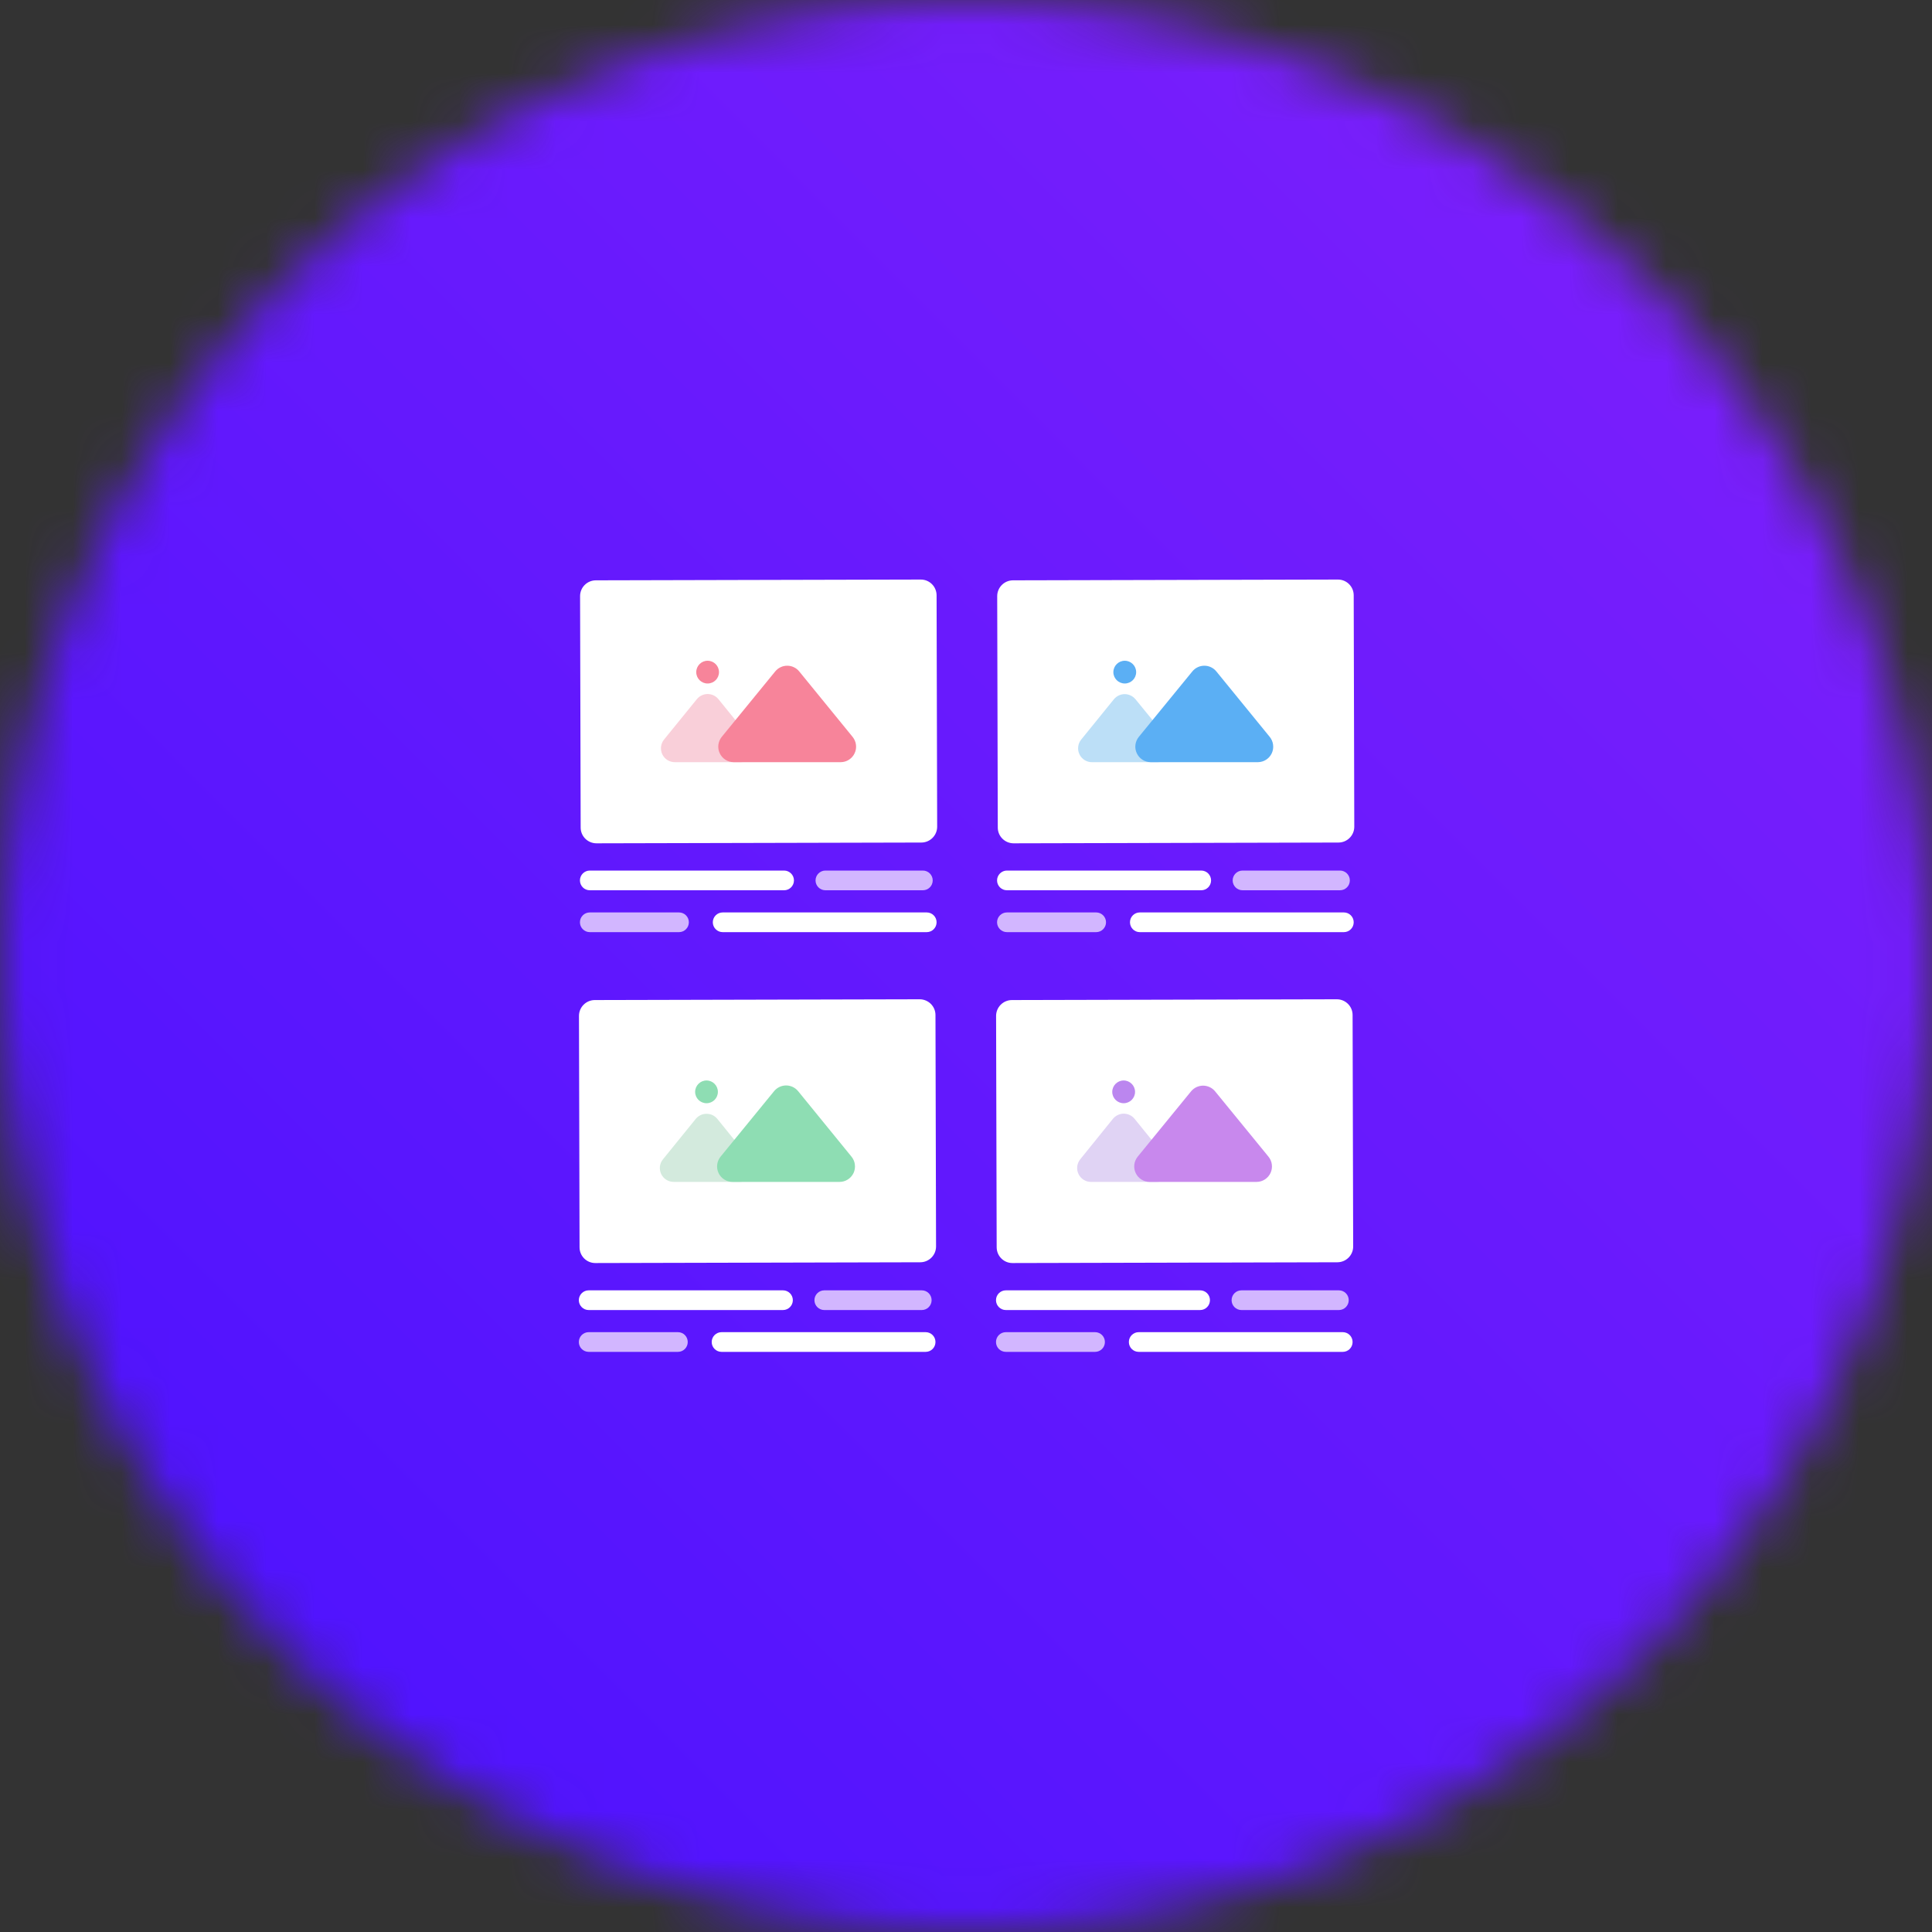 <svg width="40" height="40" viewBox="0 0 40 40" fill="none" xmlns="http://www.w3.org/2000/svg">
<rect x="0" y="0" width="40" height="40" fill="#333333" stroke="none"/>
<mask id="mask0_104_322" style="mask-type:alpha" maskUnits="userSpaceOnUse" x="0" y="0" width="40" height="40">
<circle cx="20" cy="20" r="20" fill="#D9D9D9"/>
</mask>
<g mask="url(#mask0_104_322)">
<path d="M40.33 -0.33H-0.33V40.33H40.33V-0.33Z" fill="url(#paint0_linear_104_322)"/>
<path d="M19.063 11.999L12.336 12.015C12.155 12.016 12.009 12.162 12.01 12.343L12.022 17.134C12.022 17.314 12.169 17.46 12.35 17.46L19.076 17.444C19.257 17.443 19.403 17.296 19.403 17.116L19.391 12.325C19.39 12.144 19.244 11.998 19.063 11.999Z" fill="white"/>
<path d="M16.234 18.024H12.211C12.098 18.024 12.007 18.116 12.007 18.228C12.007 18.341 12.098 18.432 12.211 18.432H16.234C16.346 18.432 16.438 18.341 16.438 18.228C16.438 18.116 16.346 18.024 16.234 18.024Z" fill="white"/>
<path d="M19.107 18.024H17.089C16.977 18.024 16.885 18.116 16.885 18.228C16.885 18.341 16.977 18.432 17.089 18.432H19.107C19.22 18.432 19.311 18.341 19.311 18.228C19.311 18.116 19.22 18.024 19.107 18.024Z" fill="#D2B6FF"/>
<path d="M14.058 18.891H12.211C12.098 18.891 12.007 18.982 12.007 19.095C12.007 19.207 12.098 19.299 12.211 19.299H14.058C14.171 19.299 14.262 19.207 14.262 19.095C14.262 18.982 14.171 18.891 14.058 18.891Z" fill="#D2B6FF"/>
<path d="M19.187 18.891H14.962C14.85 18.891 14.758 18.982 14.758 19.095C14.758 19.207 14.85 19.299 14.962 19.299H19.187C19.299 19.299 19.391 19.207 19.391 19.095C19.391 18.982 19.299 18.891 19.187 18.891Z" fill="white"/>
<path d="M14.428 14.475L13.748 15.312C13.714 15.354 13.693 15.405 13.686 15.459C13.68 15.513 13.689 15.568 13.712 15.617C13.736 15.666 13.772 15.707 13.818 15.736C13.864 15.765 13.918 15.78 13.972 15.78H15.331C15.385 15.78 15.438 15.765 15.484 15.736C15.53 15.707 15.567 15.665 15.59 15.616C15.613 15.567 15.622 15.513 15.616 15.459C15.609 15.405 15.588 15.354 15.553 15.312L14.874 14.475C14.847 14.442 14.813 14.415 14.774 14.397C14.736 14.379 14.694 14.369 14.651 14.369C14.608 14.369 14.566 14.379 14.527 14.397C14.489 14.415 14.455 14.442 14.428 14.475Z" fill="#F9CFD9"/>
<path d="M16.05 13.901L14.943 15.256C14.905 15.303 14.881 15.36 14.873 15.42C14.866 15.48 14.875 15.54 14.901 15.595C14.927 15.65 14.967 15.696 15.018 15.729C15.069 15.762 15.128 15.779 15.188 15.78H17.407C17.468 15.779 17.527 15.762 17.577 15.729C17.628 15.696 17.669 15.65 17.694 15.595C17.72 15.54 17.73 15.48 17.722 15.42C17.715 15.36 17.69 15.303 17.652 15.256L16.547 13.901C16.517 13.864 16.479 13.834 16.436 13.814C16.393 13.793 16.346 13.783 16.298 13.783C16.251 13.783 16.204 13.793 16.161 13.814C16.118 13.834 16.08 13.864 16.05 13.901Z" fill="#F7849A"/>
<path d="M14.65 14.151C14.781 14.151 14.886 14.046 14.886 13.916C14.886 13.786 14.781 13.68 14.65 13.68C14.52 13.68 14.415 13.786 14.415 13.916C14.415 14.046 14.52 14.151 14.65 14.151Z" fill="#F7849A"/>
<path d="M27.699 11.999L20.972 12.015C20.792 12.016 20.646 12.162 20.646 12.343L20.658 17.134C20.658 17.314 20.805 17.46 20.986 17.46L27.713 17.444C27.893 17.443 28.039 17.296 28.039 17.116L28.027 12.325C28.027 12.144 27.88 11.998 27.699 11.999Z" fill="white"/>
<path d="M24.87 18.024H20.847C20.735 18.024 20.643 18.116 20.643 18.228C20.643 18.341 20.735 18.432 20.847 18.432H24.87C24.983 18.432 25.074 18.341 25.074 18.228C25.074 18.116 24.983 18.024 24.87 18.024Z" fill="white"/>
<path d="M27.743 18.024H25.725C25.613 18.024 25.521 18.116 25.521 18.228C25.521 18.341 25.613 18.432 25.725 18.432H27.743C27.856 18.432 27.947 18.341 27.947 18.228C27.947 18.116 27.856 18.024 27.743 18.024Z" fill="#D2B6FF"/>
<path d="M22.695 18.891H20.847C20.735 18.891 20.643 18.982 20.643 19.095C20.643 19.207 20.735 19.299 20.847 19.299H22.695C22.807 19.299 22.899 19.207 22.899 19.095C22.899 18.982 22.807 18.891 22.695 18.891Z" fill="#D2B6FF"/>
<path d="M27.823 18.891H23.598C23.486 18.891 23.395 18.982 23.395 19.095C23.395 19.207 23.486 19.299 23.598 19.299H27.823C27.936 19.299 28.027 19.207 28.027 19.095C28.027 18.982 27.936 18.891 27.823 18.891Z" fill="white"/>
<path d="M23.064 14.475L22.385 15.312C22.35 15.354 22.329 15.405 22.323 15.46C22.316 15.514 22.325 15.568 22.349 15.617C22.372 15.667 22.41 15.708 22.456 15.737C22.502 15.766 22.555 15.781 22.61 15.78H23.969C24.023 15.78 24.076 15.765 24.122 15.736C24.168 15.707 24.204 15.665 24.228 15.616C24.251 15.567 24.26 15.513 24.253 15.459C24.247 15.405 24.226 15.354 24.191 15.312L23.507 14.475C23.48 14.443 23.446 14.417 23.408 14.399C23.37 14.381 23.328 14.371 23.286 14.371C23.243 14.371 23.202 14.381 23.163 14.399C23.125 14.417 23.091 14.443 23.064 14.475Z" fill="#BCDFF7"/>
<path d="M24.686 13.901L23.578 15.256C23.54 15.303 23.515 15.36 23.508 15.42C23.5 15.48 23.51 15.54 23.536 15.595C23.561 15.65 23.602 15.696 23.652 15.729C23.703 15.762 23.762 15.779 23.823 15.78H26.044C26.104 15.779 26.163 15.762 26.214 15.729C26.265 15.696 26.305 15.65 26.331 15.595C26.356 15.54 26.366 15.48 26.358 15.42C26.351 15.36 26.326 15.303 26.288 15.256L25.183 13.901C25.153 13.864 25.115 13.834 25.072 13.814C25.029 13.793 24.982 13.783 24.935 13.783C24.887 13.783 24.84 13.793 24.797 13.814C24.754 13.834 24.716 13.864 24.686 13.901Z" fill="#5BAFF4"/>
<path d="M23.287 14.151C23.417 14.151 23.523 14.046 23.523 13.916C23.523 13.786 23.417 13.68 23.287 13.68C23.157 13.68 23.051 13.786 23.051 13.916C23.051 14.046 23.157 14.151 23.287 14.151Z" fill="#5BAFF4"/>
<path d="M19.04 20.689L12.313 20.705C12.133 20.706 11.987 20.853 11.987 21.033L11.999 25.824C11.999 26.005 12.146 26.151 12.327 26.15L19.054 26.134C19.234 26.133 19.38 25.987 19.38 25.806L19.368 21.015C19.368 20.835 19.221 20.689 19.04 20.689Z" fill="white"/>
<path d="M16.211 26.715H12.188C12.076 26.715 11.984 26.806 11.984 26.919C11.984 27.031 12.076 27.123 12.188 27.123H16.211C16.323 27.123 16.415 27.031 16.415 26.919C16.415 26.806 16.323 26.715 16.211 26.715Z" fill="white"/>
<path d="M19.084 26.715H17.066C16.954 26.715 16.862 26.806 16.862 26.919C16.862 27.031 16.954 27.123 17.066 27.123H19.084C19.197 27.123 19.288 27.031 19.288 26.919C19.288 26.806 19.197 26.715 19.084 26.715Z" fill="#D2B6FF"/>
<path d="M14.036 27.581H12.188C12.076 27.581 11.984 27.672 11.984 27.785C11.984 27.898 12.076 27.989 12.188 27.989H14.036C14.148 27.989 14.239 27.898 14.239 27.785C14.239 27.672 14.148 27.581 14.036 27.581Z" fill="#D2B6FF"/>
<path d="M19.164 27.581H14.939C14.827 27.581 14.735 27.672 14.735 27.785C14.735 27.898 14.827 27.989 14.939 27.989H19.164C19.277 27.989 19.368 27.898 19.368 27.785C19.368 27.672 19.277 27.581 19.164 27.581Z" fill="white"/>
<path d="M14.405 23.165L13.726 24.002C13.691 24.044 13.67 24.095 13.663 24.149C13.657 24.203 13.666 24.258 13.689 24.307C13.713 24.356 13.749 24.397 13.795 24.426C13.841 24.455 13.894 24.47 13.948 24.47H15.307C15.361 24.471 15.415 24.455 15.461 24.426C15.507 24.397 15.543 24.356 15.567 24.307C15.59 24.258 15.599 24.203 15.593 24.149C15.586 24.095 15.565 24.044 15.53 24.002L14.851 23.165C14.824 23.132 14.79 23.106 14.752 23.087C14.713 23.069 14.671 23.06 14.628 23.06C14.585 23.06 14.543 23.069 14.505 23.087C14.466 23.106 14.432 23.132 14.405 23.165Z" fill="#D3EADD"/>
<path d="M16.027 22.591L14.919 23.947C14.881 23.994 14.856 24.05 14.849 24.11C14.841 24.17 14.851 24.231 14.877 24.286C14.902 24.34 14.943 24.387 14.993 24.419C15.044 24.452 15.103 24.47 15.164 24.47H17.384C17.445 24.47 17.504 24.452 17.555 24.419C17.605 24.387 17.646 24.34 17.672 24.286C17.697 24.231 17.707 24.17 17.699 24.11C17.692 24.05 17.667 23.994 17.629 23.947L16.524 22.591C16.494 22.554 16.456 22.525 16.413 22.504C16.37 22.484 16.323 22.473 16.276 22.473C16.228 22.473 16.181 22.484 16.138 22.504C16.095 22.525 16.057 22.554 16.027 22.591Z" fill="#8EDDB3"/>
<path d="M14.628 22.841C14.758 22.841 14.863 22.736 14.863 22.606C14.863 22.476 14.758 22.37 14.628 22.37C14.498 22.37 14.392 22.476 14.392 22.606C14.392 22.736 14.498 22.841 14.628 22.841Z" fill="#8EDDB3"/>
<path d="M27.677 20.689L20.95 20.705C20.769 20.706 20.623 20.853 20.623 21.033L20.635 25.824C20.636 26.005 20.782 26.151 20.963 26.15L27.69 26.134C27.87 26.133 28.017 25.987 28.016 25.806L28.004 21.015C28.004 20.834 27.857 20.689 27.677 20.689Z" fill="white"/>
<path d="M24.847 26.715H20.825C20.712 26.715 20.621 26.806 20.621 26.919C20.621 27.031 20.712 27.123 20.825 27.123H24.847C24.96 27.123 25.051 27.031 25.051 26.919C25.051 26.806 24.96 26.715 24.847 26.715Z" fill="white"/>
<path d="M27.72 26.715H25.703C25.59 26.715 25.499 26.806 25.499 26.919C25.499 27.031 25.59 27.123 25.703 27.123H27.72C27.833 27.123 27.924 27.031 27.924 26.919C27.924 26.806 27.833 26.715 27.72 26.715Z" fill="#D2B6FF"/>
<path d="M22.672 27.581H20.825C20.712 27.581 20.621 27.672 20.621 27.785C20.621 27.898 20.712 27.989 20.825 27.989H22.672C22.785 27.989 22.876 27.898 22.876 27.785C22.876 27.672 22.785 27.581 22.672 27.581Z" fill="#D2B6FF"/>
<path d="M27.8 27.581H23.576C23.463 27.581 23.372 27.672 23.372 27.785C23.372 27.898 23.463 27.989 23.576 27.989H27.8C27.913 27.989 28.004 27.898 28.004 27.785C28.004 27.672 27.913 27.581 27.8 27.581Z" fill="white"/>
<path d="M23.041 23.165L22.365 24.002C22.331 24.044 22.309 24.095 22.303 24.149C22.297 24.203 22.305 24.257 22.329 24.306C22.352 24.355 22.389 24.397 22.435 24.426C22.48 24.455 22.534 24.47 22.588 24.47H23.947C24.001 24.47 24.054 24.455 24.1 24.426C24.146 24.397 24.183 24.356 24.206 24.307C24.23 24.258 24.239 24.203 24.232 24.149C24.226 24.095 24.204 24.044 24.17 24.002L23.491 23.165C23.464 23.132 23.43 23.104 23.391 23.086C23.352 23.067 23.309 23.057 23.266 23.057C23.223 23.057 23.18 23.067 23.141 23.086C23.102 23.104 23.068 23.132 23.041 23.165Z" fill="#E0D3F4"/>
<path d="M24.663 22.591L23.555 23.947C23.517 23.994 23.493 24.05 23.485 24.11C23.478 24.17 23.487 24.231 23.513 24.285C23.538 24.34 23.579 24.387 23.63 24.419C23.68 24.452 23.739 24.47 23.8 24.47H26.017C26.078 24.47 26.137 24.452 26.188 24.419C26.238 24.387 26.279 24.34 26.305 24.285C26.33 24.231 26.34 24.17 26.332 24.11C26.325 24.05 26.3 23.994 26.262 23.947L25.154 22.591C25.124 22.555 25.086 22.527 25.044 22.507C25.001 22.488 24.955 22.477 24.909 22.477C24.862 22.477 24.816 22.488 24.773 22.507C24.731 22.527 24.694 22.555 24.663 22.591Z" fill="#C888ED"/>
<path d="M23.264 22.841C23.394 22.841 23.5 22.736 23.5 22.606C23.5 22.476 23.394 22.37 23.264 22.37C23.134 22.37 23.028 22.476 23.028 22.606C23.028 22.736 23.134 22.841 23.264 22.841Z" fill="#BB86EF"/>
</g>
<defs>
<linearGradient id="paint0_linear_104_322" x1="0.093" y1="39.855" x2="39.855" y2="0.198" gradientUnits="userSpaceOnUse">
<stop stop-color="#4811FF"/>
<stop offset="0.57" stop-color="#681AFD"/>
<stop offset="1" stop-color="#8221FB"/>
</linearGradient>
</defs>
</svg>
